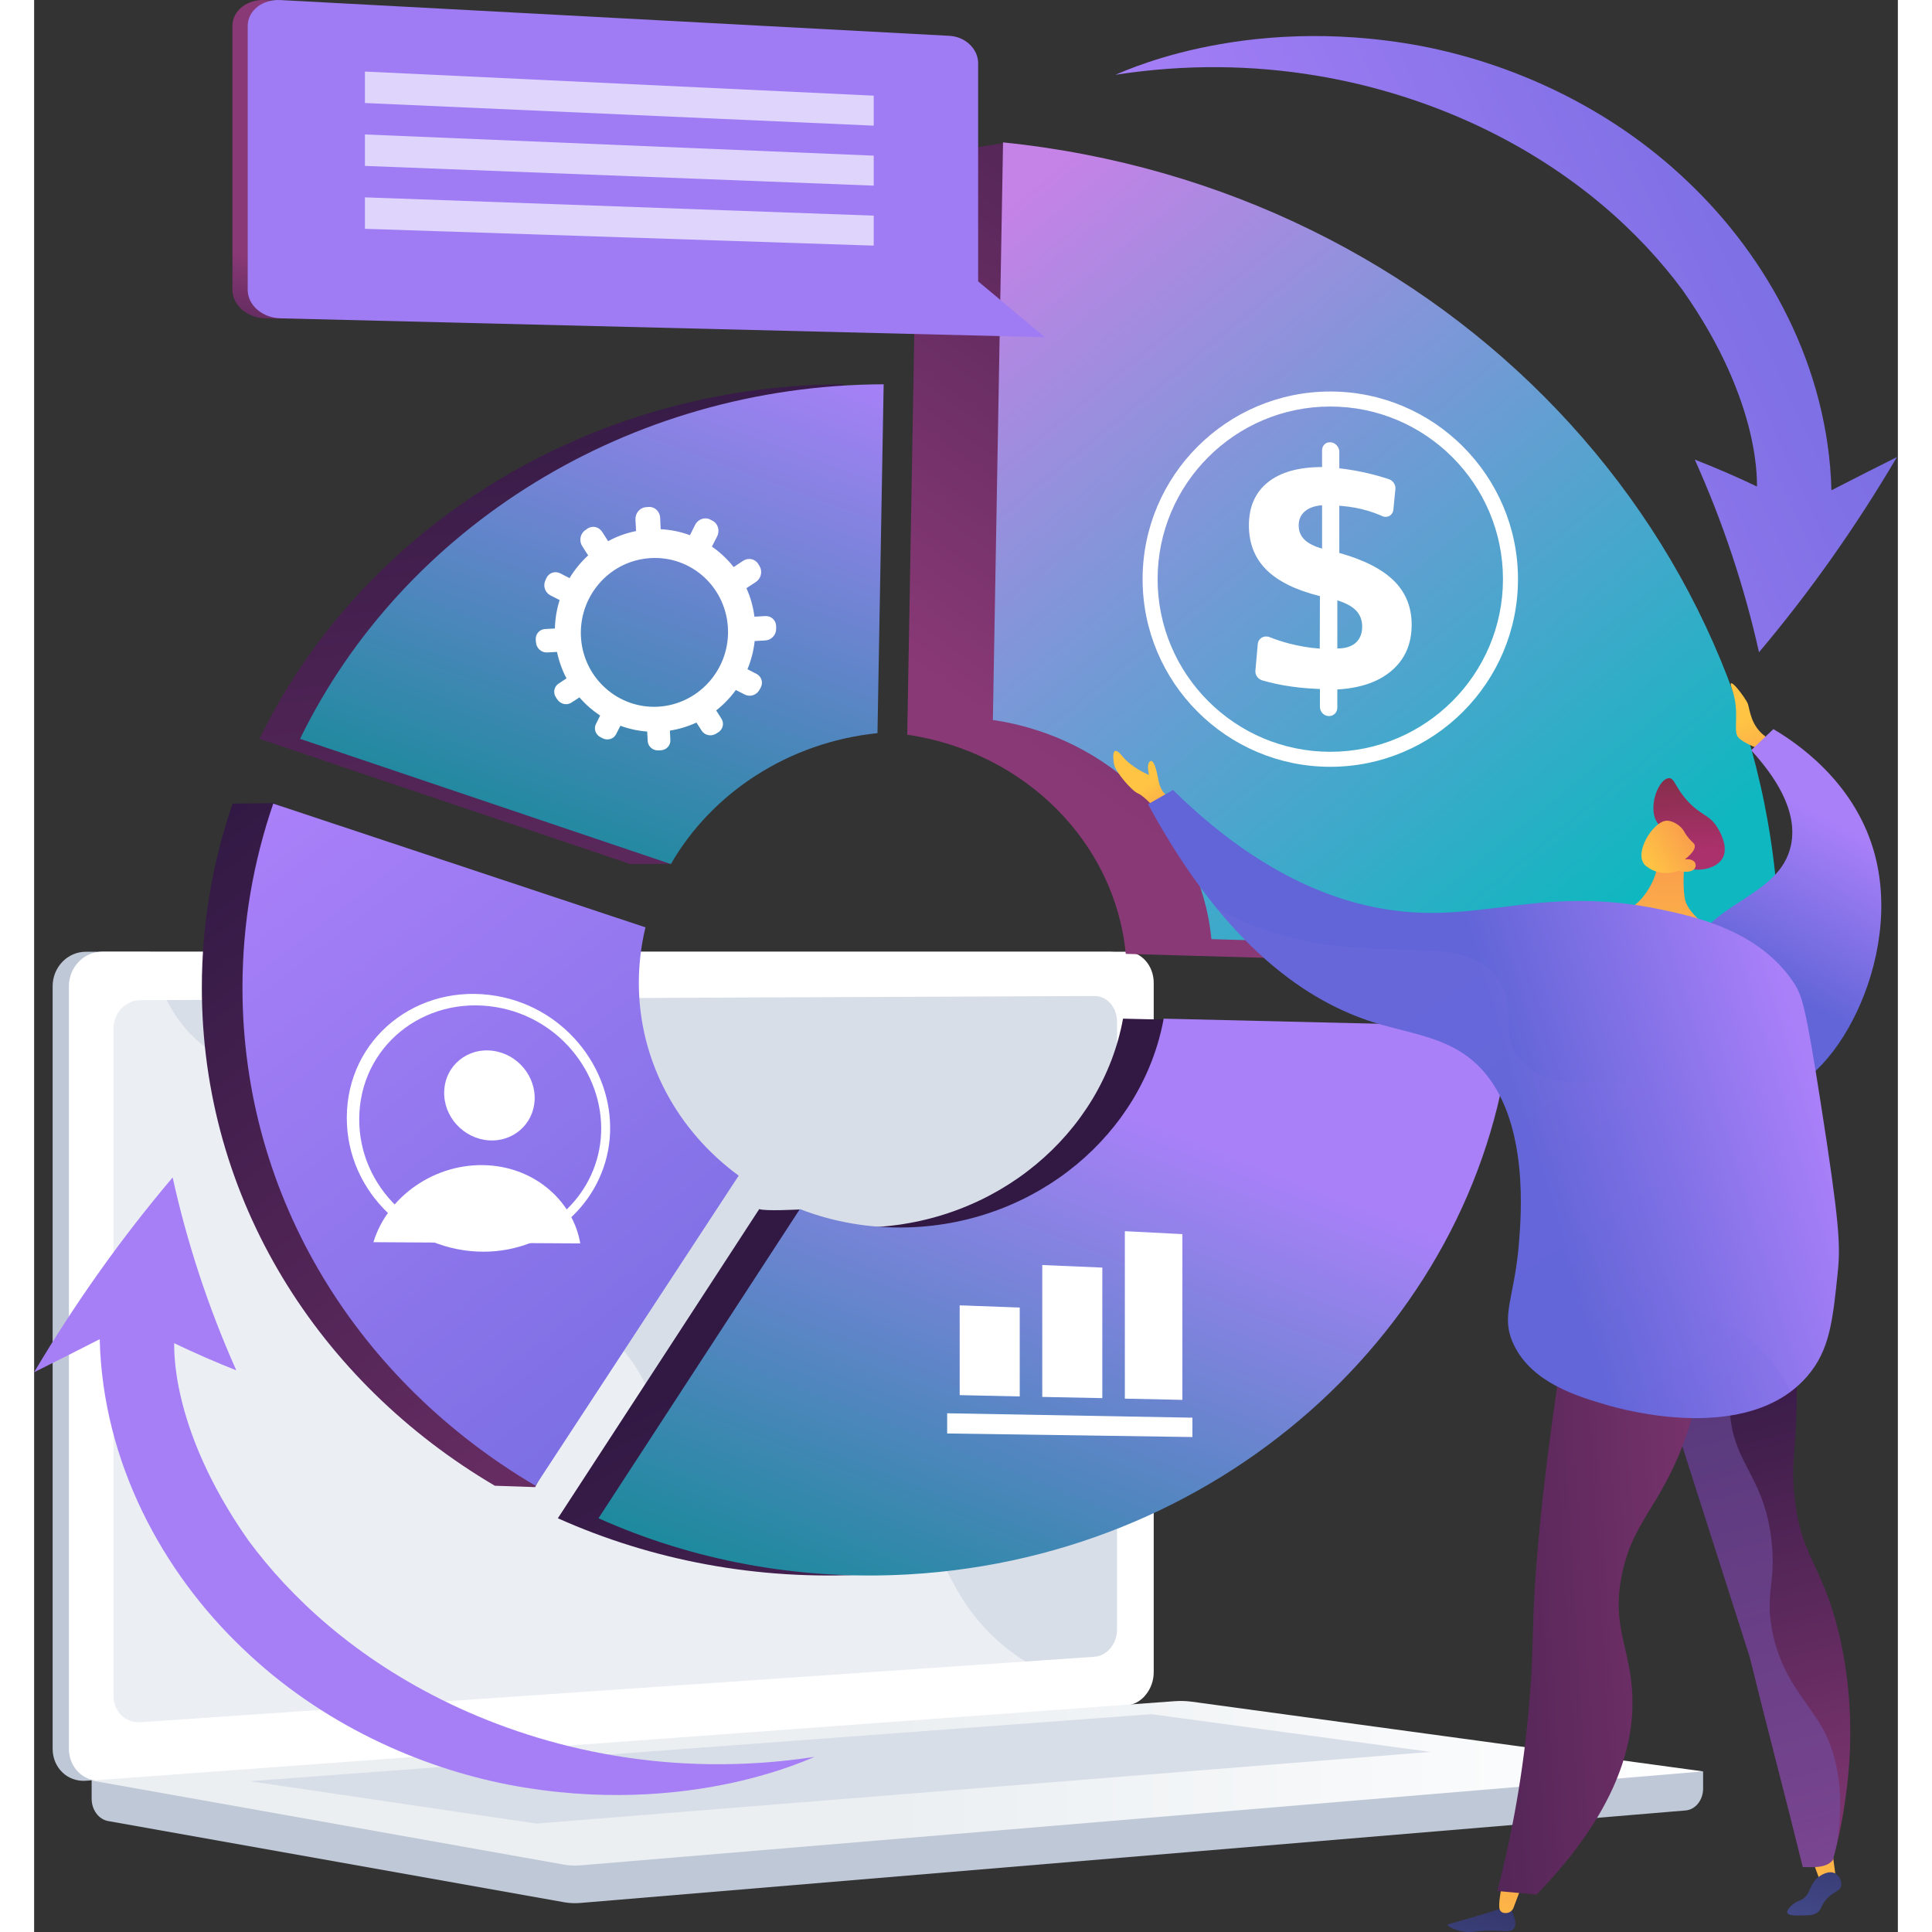 <svg width="500" height="500" viewBox="0 0 546 566" fill="none" xmlns="http://www.w3.org/2000/svg">
<rect x="0" y="0" width="546" height="566" fill="#333333" stroke="none"/>
<path d="M488.944 518.95L16.846 514.87V526.941C16.846 530.217 18.906 533.003 21.695 533.5L155.189 557.27C156.774 557.553 158.381 557.627 159.979 557.494L483.814 530.392C486.705 530.151 488.944 527.355 488.944 523.99V518.95Z" fill="#BFC8D6"/>
<path d="M315.211 499.605L15.155 521.688C9.786 522.083 5.421 517.886 5.421 512.31V288.92C5.421 283.344 9.786 278.824 15.155 278.824H315.213C319.637 278.824 323.213 282.91 323.213 287.952V489.893C323.211 494.93 319.635 499.279 315.211 499.605Z" fill="#BFC8D6"/>
<path d="M319.997 499.605L19.939 521.688C14.57 522.083 10.205 517.886 10.205 512.31V288.92C10.205 283.344 14.57 278.824 19.939 278.824H319.995C324.419 278.824 327.995 282.91 327.995 287.952V489.893C327.995 494.93 324.419 499.279 319.997 499.605Z" fill="white"/>
<path d="M310.649 485.367L31.178 504.549C26.809 504.849 23.258 501.402 23.258 496.851V301.273C23.258 296.722 26.809 293.015 31.178 292.998L310.649 291.792C314.298 291.776 317.25 295.124 317.25 299.27V477.406C317.25 481.555 314.298 485.118 310.649 485.367Z" fill="#D8DEE8"/>
<path d="M180.566 284.934C180.566 287.009 179.022 288.698 177.114 288.704C175.205 288.709 173.655 287.029 173.655 284.948C173.655 282.867 175.205 281.18 177.114 281.178C179.02 281.176 180.566 282.857 180.566 284.934Z" fill="white"/>
<path opacity="0.48" d="M19.939 521.688L318.477 499.717L319.997 499.605C322.027 499.456 323.871 498.453 325.281 496.931C303.797 495.755 290.455 488.133 281.846 480.259C264.561 464.442 267.558 448.845 248.917 438.448C225.668 425.478 207.385 441.913 189.742 425.696C179.045 415.866 184.297 408.535 171.135 393.843C156.558 377.571 147.067 383.041 132.417 368.397C113.893 349.879 123.158 335.472 107.202 322.178C87.845 306.05 66.97 320.977 48.544 305.51C40.596 298.838 36.235 289.139 33.959 278.824H19.939C14.57 278.824 10.205 283.344 10.205 288.92V512.31C10.205 517.884 14.57 522.083 19.939 521.688Z" fill="white"/>
<path d="M334.134 498.38L16.846 521.624L155.189 546.257C156.774 546.54 158.381 546.615 159.979 546.481L488.946 518.95L339.181 498.537C337.506 498.309 335.817 498.256 334.134 498.38Z" fill="url(#paint0_linear_97_1263)"/>
<path d="M63.143 521.824L327.294 502.185L409.047 513.237L147.171 534.232L63.143 521.824Z" fill="#D8DEE8"/>
<path d="M174.633 253.133L186.704 253.069C186.704 253.069 199.728 214.967 235.161 214.788L236.971 112.583C162.133 112.831 96.083 154.646 66.003 216.449L174.633 253.133Z" fill="url(#paint1_linear_97_1263)"/>
<path d="M319.007 298.427C312.872 332.007 282.023 358.41 244.229 359.574C234.925 359.861 224.079 354.332 224.079 354.332C224.079 354.332 214.128 354.874 212.424 354.216L153.432 444.792C180.852 457.067 211.827 463.08 244.229 461.235C338.456 455.867 412.538 385.525 420.766 300.844L319.007 298.427Z" fill="url(#paint2_linear_97_1263)"/>
<path d="M134.968 435.264L146.771 435.669L194.503 344.422C176.695 331.346 165.25 311 165.25 287.923C165.25 282.347 165.925 276.911 167.194 271.677L69.975 235.292L58.151 235.43C52.294 252.456 49.131 270.571 49.131 289.337C49.129 351.478 83.511 404.98 134.968 435.264Z" fill="url(#paint3_linear_97_1263)"/>
<path d="M255.786 215.23C290.202 220.309 316.664 246.756 319.808 279.442L486.212 284.222C486.212 284.187 486.212 284.152 486.212 284.118C486.212 284.118 486.212 284.065 486.212 284.014C486.212 283.891 511.297 280.015 511.297 279.999C511.289 278.869 283.978 41.916 283.978 41.916L258.767 46.025C258.767 46.025 256.78 158.829 255.786 215.23Z" fill="url(#paint4_linear_97_1263)"/>
<path d="M186.539 253.133C198.591 232.224 221.013 217.459 247.067 214.785L248.877 112.581C174.039 112.828 107.989 154.643 77.91 216.446L186.539 253.133Z" fill="url(#paint5_linear_97_1263)"/>
<path d="M330.913 298.427C324.778 332.007 293.928 358.41 256.135 359.574C244.867 359.922 234.1 357.992 224.33 354.216L165.337 444.792C192.758 457.067 223.733 463.08 256.135 461.235C350.362 455.867 424.444 385.525 432.672 300.844L330.913 298.427Z" fill="url(#paint6_linear_97_1263)"/>
<path d="M146.874 435.264L206.406 344.421C188.599 331.346 177.154 311 177.154 287.923C177.154 282.347 177.829 276.911 179.098 271.676L70.054 235.428C64.198 252.454 61.035 270.569 61.035 289.335C61.037 351.477 95.419 404.98 146.874 435.264Z" fill="url(#paint7_linear_97_1263)"/>
<path d="M280.873 210.92C315.288 215.999 341.751 242.447 344.895 275.132L511.298 279.913C511.298 279.842 511.3 279.773 511.3 279.703C511.3 158.647 414.036 55.048 283.856 41.711L280.873 210.92Z" fill="url(#paint8_linear_97_1263)"/>
<path d="M288.743 409.095L271.147 408.718V382.41L288.743 383.061V409.095Z" fill="white"/>
<path d="M312.937 409.598L295.342 409.243V370.604L312.937 371.354V409.598Z" fill="white"/>
<path d="M336.396 410.108L319.535 409.747V360.689L336.396 361.545V410.108Z" fill="white"/>
<path d="M339.33 420.995L267.48 419.951V414.033L339.33 415.323V420.995Z" fill="white"/>
<path d="M214.161 180.485L211.025 180.665C210.648 177.722 209.843 174.917 208.673 172.307L211.389 170.536C212.94 169.523 213.464 167.458 212.551 165.919L212.15 165.243C211.231 163.698 209.221 163.282 207.667 164.315L204.936 166.129C203.121 163.824 200.971 161.802 198.561 160.135L200.081 157.166C200.951 155.468 200.364 153.41 198.767 152.574L198.068 152.209C196.47 151.373 194.478 152.087 193.624 153.797L192.13 156.791C189.425 155.79 186.543 155.187 183.554 155.04L183.404 151.716C183.32 149.818 181.792 148.384 179.997 148.522L179.212 148.583C177.423 148.72 176.058 150.369 176.162 152.26L176.343 155.576C173.425 156.159 170.675 157.172 168.154 158.543L166.428 155.831C165.442 154.284 163.464 153.874 162.017 154.918L161.385 155.374C159.947 156.41 159.59 158.492 160.575 160.019L162.311 162.707C160.183 164.652 158.347 166.898 156.858 169.366L154.13 167.965C152.581 167.169 150.749 167.825 150.042 169.425L149.733 170.122C149.032 171.711 149.71 173.627 151.245 174.412L153.95 175.796C153.109 178.449 152.632 181.244 152.565 184.119L149.645 184.288C147.993 184.384 146.79 185.837 146.955 187.529L147.027 188.267C147.19 189.948 148.649 191.232 150.285 191.143L153.186 190.986C153.759 193.747 154.704 196.348 155.961 198.738L153.608 200.3C152.278 201.184 151.964 203.004 152.901 204.364L153.309 204.959C154.24 206.316 156.067 206.711 157.394 205.845L159.755 204.305C161.526 206.353 163.57 208.146 165.823 209.628L164.58 212.119C163.879 213.523 164.489 215.249 165.939 215.979L166.573 216.299C168.022 217.03 169.772 216.494 170.487 215.1L171.755 212.622C174.234 213.533 176.867 214.112 179.601 214.313L179.752 217.102C179.838 218.675 181.221 219.896 182.847 219.835L183.56 219.81C185.19 219.749 186.456 218.426 186.386 216.847L186.26 214.04C188.991 213.614 191.597 212.809 194.027 211.68L195.57 214.069C196.444 215.422 198.298 215.824 199.72 214.968L200.344 214.593C201.774 213.733 202.231 211.927 201.359 210.559L199.812 208.13C201.992 206.418 203.934 204.402 205.572 202.14L208.203 203.487C209.696 204.251 211.589 203.671 212.437 202.189L212.81 201.537C213.665 200.043 213.14 198.2 211.636 197.426L208.977 196.06C210.051 193.474 210.776 190.702 211.09 187.8L214.187 187.633C215.948 187.539 217.38 186.043 217.38 184.286V183.514C217.386 181.737 215.941 180.381 214.161 180.485ZM182.544 207.046C171.072 207.551 161.153 198.779 160.232 187.123C159.279 175.078 168.222 164.346 180.386 163.516C192.717 162.673 203.04 172.335 203.282 184.719C203.514 196.692 194.166 206.534 182.544 207.046Z" fill="white"/>
<path d="M379.847 129.57C381.239 129.701 382.368 130.956 382.368 132.369V137.197C385.153 137.507 387.944 137.992 390.736 138.648C392.796 139.131 394.842 139.708 396.873 140.376C398.091 140.776 398.921 142.005 398.796 143.274L398.202 149.327C398.045 150.933 396.457 151.875 394.962 151.209C393.623 150.613 392.252 150.102 390.844 149.676C388.389 148.934 385.801 148.449 383.077 148.225L382.365 148.166V161.992C389.632 164.024 394.968 166.759 398.418 170.199C401.851 173.621 403.562 177.887 403.562 183.009C403.562 188.548 401.671 192.983 397.875 196.326C394.057 199.69 388.708 201.58 381.787 201.989V207.317C381.787 208.733 380.658 209.834 379.264 209.779L379.219 209.777C377.822 209.722 376.687 208.525 376.687 207.105V201.849L375.564 201.798C372.32 201.651 369.213 201.321 366.244 200.805C364.044 200.422 361.898 199.929 359.803 199.324C358.536 198.959 357.666 197.752 357.782 196.456L358.479 188.675C358.63 186.993 360.319 186.015 361.92 186.645C363.785 187.382 365.672 188 367.583 188.505C370.562 189.29 373.581 189.795 376.64 190.016L376.685 174.638C369.71 172.912 364.486 170.356 361.055 166.971C357.609 163.569 355.879 159.216 355.879 153.923C355.879 148.445 357.754 144.218 361.491 141.25C365.209 138.297 370.495 136.828 377.314 136.832V131.896C377.318 130.481 378.453 129.438 379.847 129.57ZM377.318 148.025C375.161 148.182 373.48 148.773 372.277 149.802C371.071 150.831 370.468 152.215 370.468 153.952C370.468 155.597 371.026 156.972 372.141 158.077C373.255 159.179 374.981 160.06 377.318 160.718V148.025ZM381.789 175.873V189.975C384.132 189.979 385.931 189.42 387.184 188.298C388.437 187.179 389.061 185.597 389.061 183.551C389.061 181.686 388.48 180.139 387.315 178.91C386.151 177.677 384.311 176.666 381.789 175.873Z" fill="white"/>
<path d="M379.723 224.643C349.404 224.643 324.737 199.982 324.737 169.671C324.737 139.359 349.404 114.698 379.723 114.698C410.042 114.698 434.71 139.359 434.71 169.671C434.71 199.982 410.042 224.643 379.723 224.643ZM379.723 119.096C351.83 119.096 329.136 141.784 329.136 169.671C329.136 197.558 351.83 220.246 379.723 220.246C407.617 220.246 430.311 197.558 430.311 169.671C430.311 141.784 407.617 119.096 379.723 119.096Z" fill="white"/>
<path d="M131.651 366.699C110.436 366.699 91.597 349.585 91.597 327.502C91.597 304.174 112.323 287.778 135.458 291.771C156.367 295.38 170.408 314.483 168.594 333.816C166.861 352.279 150.99 366.699 131.651 366.699ZM135.292 295.04C114.173 291.555 95.332 306.561 95.24 327.8C95.152 348.001 112.282 363.829 131.788 363.953C149.698 364.065 164.44 350.732 165.992 333.604C167.614 315.728 154.541 298.217 135.292 295.04Z" fill="white"/>
<path d="M146.617 322.511C146.158 329.469 140.211 334.607 133.124 334.077C125.799 333.529 119.88 327.158 120.133 319.744C120.391 312.198 126.91 306.832 134.451 307.851C141.739 308.834 147.084 315.435 146.617 322.511Z" fill="white"/>
<path d="M159.991 364.272C158.021 352.496 147.403 342.226 132.938 341.386C117.445 340.489 103.418 350.612 99.402 363.913L159.991 364.272Z" fill="white"/>
<path d="M41.008 393.495C47.064 396.402 53.142 399.053 59.222 401.452C51.01 383.036 44.798 364.092 40.582 344.948C25.726 362.459 12.128 381.538 0 402.006C6.426 398.815 12.829 395.59 19.216 392.33C20.078 428.53 37.748 460.634 60.923 482.767C84.221 505.249 113.024 517.757 138.852 522.824C192.334 533.061 228.992 514.223 228.705 514.686C186.733 521.098 149.827 512.485 121.989 499.215C93.897 485.776 74.871 467.683 62.79 451.31C38.971 417.451 41.234 393.208 41.008 393.495Z" fill="#A67FF7"/>
<path d="M504.746 142.54C498.682 139.652 492.596 137.019 486.506 134.639C494.774 153.03 501.046 171.954 505.321 191.085C520.124 173.529 533.663 154.408 545.728 133.901C539.312 137.111 532.918 140.356 526.542 143.635C525.57 107.439 507.8 75.388 484.558 53.326C461.189 30.917 432.349 18.495 406.505 13.51C352.992 3.439 316.393 22.389 316.677 21.925C358.63 15.385 395.561 23.885 423.441 37.068C451.572 50.421 470.654 68.456 482.785 84.791C506.71 118.577 504.522 142.826 504.746 142.54Z" fill="url(#paint9_linear_97_1263)"/>
<path d="M506.473 219.833C506.473 219.833 500.853 217.898 499.219 215.999C497.585 214.099 499.837 208.643 497.381 201.804C495.596 196.835 501.524 204.565 502.086 206.294C502.648 208.024 502.923 212.661 507.233 215.787L506.473 219.833Z" fill="url(#paint10_linear_97_1263)"/>
<path d="M509.529 213.604C507.359 215.667 505.191 217.731 503.021 219.794C509.458 226.817 516.844 237.168 514.694 247.552C511.445 263.241 489.475 264.293 485.036 280.117C480.541 296.15 496.136 319.874 509.289 319.861C526.056 319.843 548.384 281.252 538.868 249.01C532.815 228.494 515.872 217.344 509.529 213.604Z" fill="url(#paint11_linear_97_1263)"/>
<path d="M478.003 245.078C475.969 241.072 475.13 241.096 474.631 238.981C473.492 234.163 476.432 228.046 478.924 227.961C480.531 227.906 480.664 230.404 484.066 234.297C488.233 239.066 490.762 238.44 493.213 242.578C493.786 243.546 496.369 247.905 494.78 251.156C492.753 255.306 484.767 255.964 481.426 252.762C479.843 251.244 480.509 250.011 478.003 245.078Z" fill="url(#paint12_linear_97_1263)"/>
<path d="M483.991 249.399C483.991 249.399 482.566 257.011 483.581 263.199C484.498 268.792 494.863 274.604 496.85 276.269C498.836 277.936 491.581 279.744 484.926 278.872C478.271 278.002 460.049 272.171 457.28 268.922C454.511 265.673 460.504 267.275 465.545 266.658C470.586 266.044 475.398 257.598 475.545 253.286C475.688 248.979 483.991 249.399 483.991 249.399Z" fill="url(#paint13_linear_97_1263)"/>
<path d="M481.821 255.081C481.821 255.081 476.727 257.317 472.214 253.71C468.175 250.481 474.182 240.556 478.292 240.431C479.663 240.387 481.664 241.371 482.846 242.808C483.543 243.656 483.587 244.222 484.753 245.586C485.829 246.845 486.303 246.959 486.468 247.569C486.672 248.333 486.32 249.611 483.553 251.808C484.932 251.555 486.12 251.918 486.581 252.721C486.654 252.849 486.807 253.249 486.762 253.663C486.595 255.157 484.637 255.85 481.821 255.081Z" fill="url(#paint14_linear_97_1263)"/>
<path d="M333.365 233.353C333.365 233.353 330.309 233.964 329.276 228.083C328.467 223.474 327.416 222.195 326.656 223.328C325.896 224.461 326.631 227.031 326.631 227.031C326.631 227.031 321.758 225.138 318.748 221.481C315.737 217.823 315.977 221.705 316.378 223.917C316.778 226.132 321.592 231.761 323.451 232.473C325.311 233.188 329.278 237.81 329.278 237.81L333.365 233.353Z" fill="url(#paint15_linear_97_1263)"/>
<path d="M432.808 559.658C434.397 562.895 433.951 564.287 433.555 564.898C432.396 566.694 429.607 564.998 422.324 565.86C421.469 565.962 419.84 566.182 417.805 565.703C416.063 565.293 414.009 564.366 414.095 563.899C414.127 563.728 414.437 563.661 414.555 563.636C416.576 563.206 429.226 559.324 429.226 559.324L432.808 559.658Z" fill="url(#paint16_linear_97_1263)"/>
<path d="M435.55 553.181L433.406 558.888C433.078 559.764 432.271 560.372 431.338 560.443C430.392 560.514 429.361 560.243 429.225 558.78C429.038 556.782 430.105 551.722 430.105 551.722L435.55 553.181Z" fill="url(#paint17_linear_97_1263)"/>
<path d="M520.494 543.644L523.546 551.976L527.982 551.269L526.953 543.553L520.494 543.644Z" fill="url(#paint18_linear_97_1263)"/>
<path d="M524.927 556.566C527.073 554.019 528.992 554.249 529.378 552.5C529.683 551.123 528.84 549.437 527.57 548.797C525.783 547.896 523.619 549.303 523.13 549.62C519.809 551.777 520.712 555.154 517.582 556.617C516.952 556.911 515.954 557.223 514.899 558.209C514.452 558.627 513.346 559.666 513.605 560.38C513.906 561.207 515.879 561.177 517.757 561.15C520.009 561.117 521.134 561.103 522.218 560.426C523.719 559.489 523.271 558.531 524.927 556.566Z" fill="url(#paint19_linear_97_1263)"/>
<path d="M513.511 369.672C516.099 386.325 516.635 400.887 516.309 412.914C515.96 425.852 514.819 428.285 515.577 437.049C517.228 456.117 523.76 457.691 528.758 478.671C534.274 501.837 531.464 521.568 530.321 529.107C529.321 535.698 528.002 541.115 526.955 544.9C525.152 547.164 521.741 547.046 518.155 546.977C512.989 525.995 507.737 506.323 502.569 485.341C492.604 454.179 482.64 423.019 472.676 391.857C486.289 384.462 499.9 377.068 513.511 369.672Z" fill="url(#paint20_linear_97_1263)"/>
<path opacity="0.3" d="M518.155 546.977C512.989 525.995 507.737 506.323 502.569 485.341C492.604 454.179 482.64 423.019 472.676 391.857C486.287 384.462 499.898 377.068 513.509 369.672C513.68 370.775 513.819 371.843 513.974 372.929C496.895 394.294 495.481 408.997 497.429 418.492C499.792 430.007 507.166 434.577 509.006 451.566C510.322 463.711 507.105 466.483 509.092 477.297C511.649 491.221 519.064 497.955 523.454 505.467C527.693 512.727 530.718 523.559 528.157 540.223C527.741 541.973 527.33 543.543 526.957 544.898C525.154 547.162 521.743 547.046 518.155 546.977Z" fill="url(#paint21_linear_97_1263)"/>
<path d="M489.798 389.924C489.47 397.912 488.14 410 482.948 423.508C475.987 441.616 468.357 445.955 465.197 461.088C461.898 476.891 467.941 483.077 468.249 497.627C468.536 511.255 463.762 530.738 440.14 555.036C436.31 554.689 432.483 554.341 428.653 553.992C431.725 542.214 435.803 523.847 437.856 500.865C438.883 489.352 439.022 480.939 439.095 477.79C439.533 458.687 442.251 426.202 452.382 367.595C464.854 375.036 477.326 382.479 489.798 389.924Z" fill="url(#paint22_linear_97_1263)"/>
<path d="M326.328 235.607C328.765 234.215 331.2 232.823 333.637 231.431C360.61 257.937 384.115 265.247 400.648 266.996C425.619 269.639 443.06 259.486 476.368 266.401C486.86 268.579 505.147 272.637 515.288 287.58C517.953 291.508 518.902 294.481 523.328 322.66C528.986 358.679 529.188 364.966 528.389 372.721C526.93 386.914 526.044 395.515 519.499 403.129C502.117 423.345 465.172 412.922 460.542 411.549C451.985 409.015 438.687 405.076 433.402 393.773C429.484 385.392 433.691 380.458 435.001 364.141C435.66 355.923 437.726 330.223 425.519 314.942C416.749 303.961 404.554 303.298 392.618 299.566C373.73 293.66 349.389 278.16 326.328 235.607Z" fill="url(#paint23_linear_97_1263)"/>
<g opacity="0.3">
<path opacity="0.3" d="M503.877 393.501C493.722 384.342 487.724 387.153 481.537 379.881C467.23 363.069 488.518 335.4 475.965 322.13C465.915 311.507 446.717 323.373 435.745 310.78C428.469 302.428 435.022 295.036 428.561 286.396C418.336 272.721 395.401 282.516 365.396 273.939C358.332 271.918 352.076 269.215 346.612 266.292C363.089 286.353 379.225 295.378 392.618 299.566C404.554 303.298 416.749 303.96 425.519 314.943C437.724 330.225 435.66 355.923 435.001 364.141C433.691 380.456 429.484 385.392 433.402 393.774C438.687 405.078 451.985 409.017 460.542 411.55C464.776 412.804 496.004 421.606 514.615 407.668C512.091 402.734 508.649 397.804 503.877 393.501Z" fill="url(#paint24_linear_97_1263)"/>
</g>
<path d="M267.779 93.372L70.801 93.333L67.667 93.256C62.386 93.125 58.091 89.394 58.091 84.922V7.601C58.091 3.128 62.386 -0.266 67.667 0.016L70.654 0.175L263.07 13.161C267.718 13.41 272.08 14.331 272.08 18.509V82.425L267.779 93.372Z" fill="url(#paint25_linear_97_1263)"/>
<path opacity="0.67" d="M241.486 36.813L92.43 30.179V20.967L241.486 28.027V36.813Z" fill="url(#paint26_linear_97_1263)"/>
<path opacity="0.67" d="M241.486 54.385L92.43 48.605V39.393L241.486 45.599V54.385Z" fill="url(#paint27_linear_97_1263)"/>
<path opacity="0.67" d="M241.486 71.958L92.43 67.03V57.818L241.486 63.172V71.958Z" fill="url(#paint28_linear_97_1263)"/>
<path d="M296.128 98.793L72.144 93.256C66.863 93.125 62.568 89.394 62.568 84.922V7.601C62.568 3.128 66.863 -0.266 72.144 0.016L268.152 10.497C272.8 10.746 276.557 14.333 276.557 18.511V82.427L296.128 98.793Z" fill="#9F7CF4"/>
<path opacity="0.67" d="M245.961 36.813L96.907 30.179V20.967L245.961 28.027V36.813Z" fill="white"/>
<path opacity="0.67" d="M245.961 54.385L96.907 48.605V39.393L245.961 45.599V54.385Z" fill="white"/>
<path opacity="0.67" d="M245.961 71.958L96.907 67.03V57.818L245.961 63.172V71.958Z" fill="white"/>
<defs>
<linearGradient id="paint0_linear_97_1263" x1="16.846" y1="522.431" x2="488.945" y2="522.431" gradientUnits="userSpaceOnUse">
<stop offset="0.494" stop-color="#EBEFF2"/>
<stop offset="1" stop-color="white"/>
</linearGradient>
<linearGradient id="paint1_linear_97_1263" x1="143.977" y1="96.645" x2="180.791" y2="429.516" gradientUnits="userSpaceOnUse">
<stop stop-color="#311944"/>
<stop offset="1" stop-color="#893976"/>
</linearGradient>
<linearGradient id="paint2_linear_97_1263" x1="280.471" y1="359.432" x2="424.139" y2="649.684" gradientUnits="userSpaceOnUse">
<stop stop-color="#311944"/>
<stop offset="1" stop-color="#893976"/>
</linearGradient>
<linearGradient id="paint3_linear_97_1263" x1="52.577" y1="237.3" x2="263.636" y2="508.728" gradientUnits="userSpaceOnUse">
<stop stop-color="#311944"/>
<stop offset="1" stop-color="#893976"/>
</linearGradient>
<linearGradient id="paint4_linear_97_1263" x1="466.46" y1="49.49" x2="326.319" y2="244.963" gradientUnits="userSpaceOnUse">
<stop stop-color="#311944"/>
<stop offset="1" stop-color="#893976"/>
</linearGradient>
<linearGradient id="paint5_linear_97_1263" x1="51.5" y1="234" x2="115.786" y2="58.8" gradientUnits="userSpaceOnUse">
<stop stop-color="#0C8B92"/>
<stop offset="0.996" stop-color="#AA80F9"/>
</linearGradient>
<linearGradient id="paint6_linear_97_1263" x1="124" y1="451" x2="193.997" y2="273.53" gradientUnits="userSpaceOnUse">
<stop stop-color="#0C8B92"/>
<stop offset="0.996" stop-color="#AA80F9"/>
</linearGradient>
<linearGradient id="paint7_linear_97_1263" x1="64.525" y1="237.354" x2="268.071" y2="499.12" gradientUnits="userSpaceOnUse">
<stop stop-color="#AA80F9"/>
<stop offset="0.996" stop-color="#6165D7"/>
</linearGradient>
<linearGradient id="paint8_linear_97_1263" x1="459.5" y1="270" x2="286.5" y2="58" gradientUnits="userSpaceOnUse">
<stop stop-color="#0FB7C0"/>
<stop offset="0.996" stop-color="#C582E7"/>
</linearGradient>
<linearGradient id="paint9_linear_97_1263" x1="348.504" y1="135.408" x2="599.987" y2="19.044" gradientUnits="userSpaceOnUse">
<stop stop-color="#AA80F9"/>
<stop offset="0.996" stop-color="#6165D7"/>
</linearGradient>
<linearGradient id="paint10_linear_97_1263" x1="520.953" y1="251.729" x2="500.732" y2="210.908" gradientUnits="userSpaceOnUse">
<stop offset="0.004" stop-color="#F36F56"/>
<stop offset="1" stop-color="#FFC444"/>
</linearGradient>
<linearGradient id="paint11_linear_97_1263" x1="528" y1="240.5" x2="502.999" y2="285.999" gradientUnits="userSpaceOnUse">
<stop stop-color="#AA80F9"/>
<stop offset="0.996" stop-color="#6165D7"/>
</linearGradient>
<linearGradient id="paint12_linear_97_1263" x1="485.032" y1="249.514" x2="484.165" y2="220.058" gradientUnits="userSpaceOnUse">
<stop stop-color="#AB316D"/>
<stop offset="1" stop-color="#792D3D"/>
</linearGradient>
<linearGradient id="paint13_linear_97_1263" x1="478.654" y1="205.813" x2="476.343" y2="292.359" gradientUnits="userSpaceOnUse">
<stop offset="0.004" stop-color="#F36F56"/>
<stop offset="1" stop-color="#FFC444"/>
</linearGradient>
<linearGradient id="paint14_linear_97_1263" x1="501.219" y1="235.697" x2="472.634" y2="253.239" gradientUnits="userSpaceOnUse">
<stop offset="0.004" stop-color="#F36F56"/>
<stop offset="1" stop-color="#FFC444"/>
</linearGradient>
<linearGradient id="paint15_linear_97_1263" x1="340.281" y1="253.165" x2="326.016" y2="230.196" gradientUnits="userSpaceOnUse">
<stop offset="0.004" stop-color="#F36F56"/>
<stop offset="1" stop-color="#FFC444"/>
</linearGradient>
<linearGradient id="paint16_linear_97_1263" x1="418.035" y1="584.647" x2="432.833" y2="533.3" gradientUnits="userSpaceOnUse">
<stop stop-color="#444B8C"/>
<stop offset="0.996" stop-color="#26264F"/>
</linearGradient>
<linearGradient id="paint17_linear_97_1263" x1="428.631" y1="574.179" x2="444.195" y2="493.516" gradientUnits="userSpaceOnUse">
<stop stop-color="#FFC444"/>
<stop offset="0.996" stop-color="#F36F56"/>
</linearGradient>
<linearGradient id="paint18_linear_97_1263" x1="524.444" y1="562.443" x2="523.311" y2="480.296" gradientUnits="userSpaceOnUse">
<stop stop-color="#FFC444"/>
<stop offset="0.996" stop-color="#F36F56"/>
</linearGradient>
<linearGradient id="paint19_linear_97_1263" x1="518.775" y1="565.627" x2="533.573" y2="514.28" gradientUnits="userSpaceOnUse">
<stop stop-color="#444B8C"/>
<stop offset="0.996" stop-color="#26264F"/>
</linearGradient>
<linearGradient id="paint20_linear_97_1263" x1="495.931" y1="391.383" x2="539.788" y2="555.551" gradientUnits="userSpaceOnUse">
<stop stop-color="#311944"/>
<stop offset="1" stop-color="#893976"/>
</linearGradient>
<linearGradient id="paint21_linear_97_1263" x1="495.931" y1="391.383" x2="539.788" y2="555.551" gradientUnits="userSpaceOnUse">
<stop stop-color="#AA80F9"/>
<stop offset="0.996" stop-color="#6165D7"/>
</linearGradient>
<linearGradient id="paint22_linear_97_1263" x1="356.74" y1="466.621" x2="524.036" y2="456.699" gradientUnits="userSpaceOnUse">
<stop stop-color="#311944"/>
<stop offset="1" stop-color="#893976"/>
</linearGradient>
<linearGradient id="paint23_linear_97_1263" x1="510" y1="277.5" x2="427.997" y2="301.991" gradientUnits="userSpaceOnUse">
<stop stop-color="#AA80F9"/>
<stop offset="0.996" stop-color="#6165D7"/>
</linearGradient>
<linearGradient id="paint24_linear_97_1263" x1="400.333" y1="277.343" x2="496.362" y2="423.508" gradientUnits="userSpaceOnUse">
<stop stop-color="#AA80F9"/>
<stop offset="0.996" stop-color="#6165D7"/>
</linearGradient>
<linearGradient id="paint25_linear_97_1263" x1="142.538" y1="138.297" x2="152.571" y2="96.587" gradientUnits="userSpaceOnUse">
<stop stop-color="#311944"/>
<stop offset="1" stop-color="#893976"/>
</linearGradient>
<linearGradient id="paint26_linear_97_1263" x1="140.614" y1="138.354" x2="150.842" y2="95.833" gradientUnits="userSpaceOnUse">
<stop stop-color="#311944"/>
<stop offset="1" stop-color="#893976"/>
</linearGradient>
<linearGradient id="paint27_linear_97_1263" x1="144.708" y1="139.339" x2="154.936" y2="96.818" gradientUnits="userSpaceOnUse">
<stop stop-color="#311944"/>
<stop offset="1" stop-color="#893976"/>
</linearGradient>
<linearGradient id="paint28_linear_97_1263" x1="148.803" y1="140.324" x2="159.031" y2="97.803" gradientUnits="userSpaceOnUse">
<stop stop-color="#311944"/>
<stop offset="1" stop-color="#893976"/>
</linearGradient>
</defs>
</svg>
